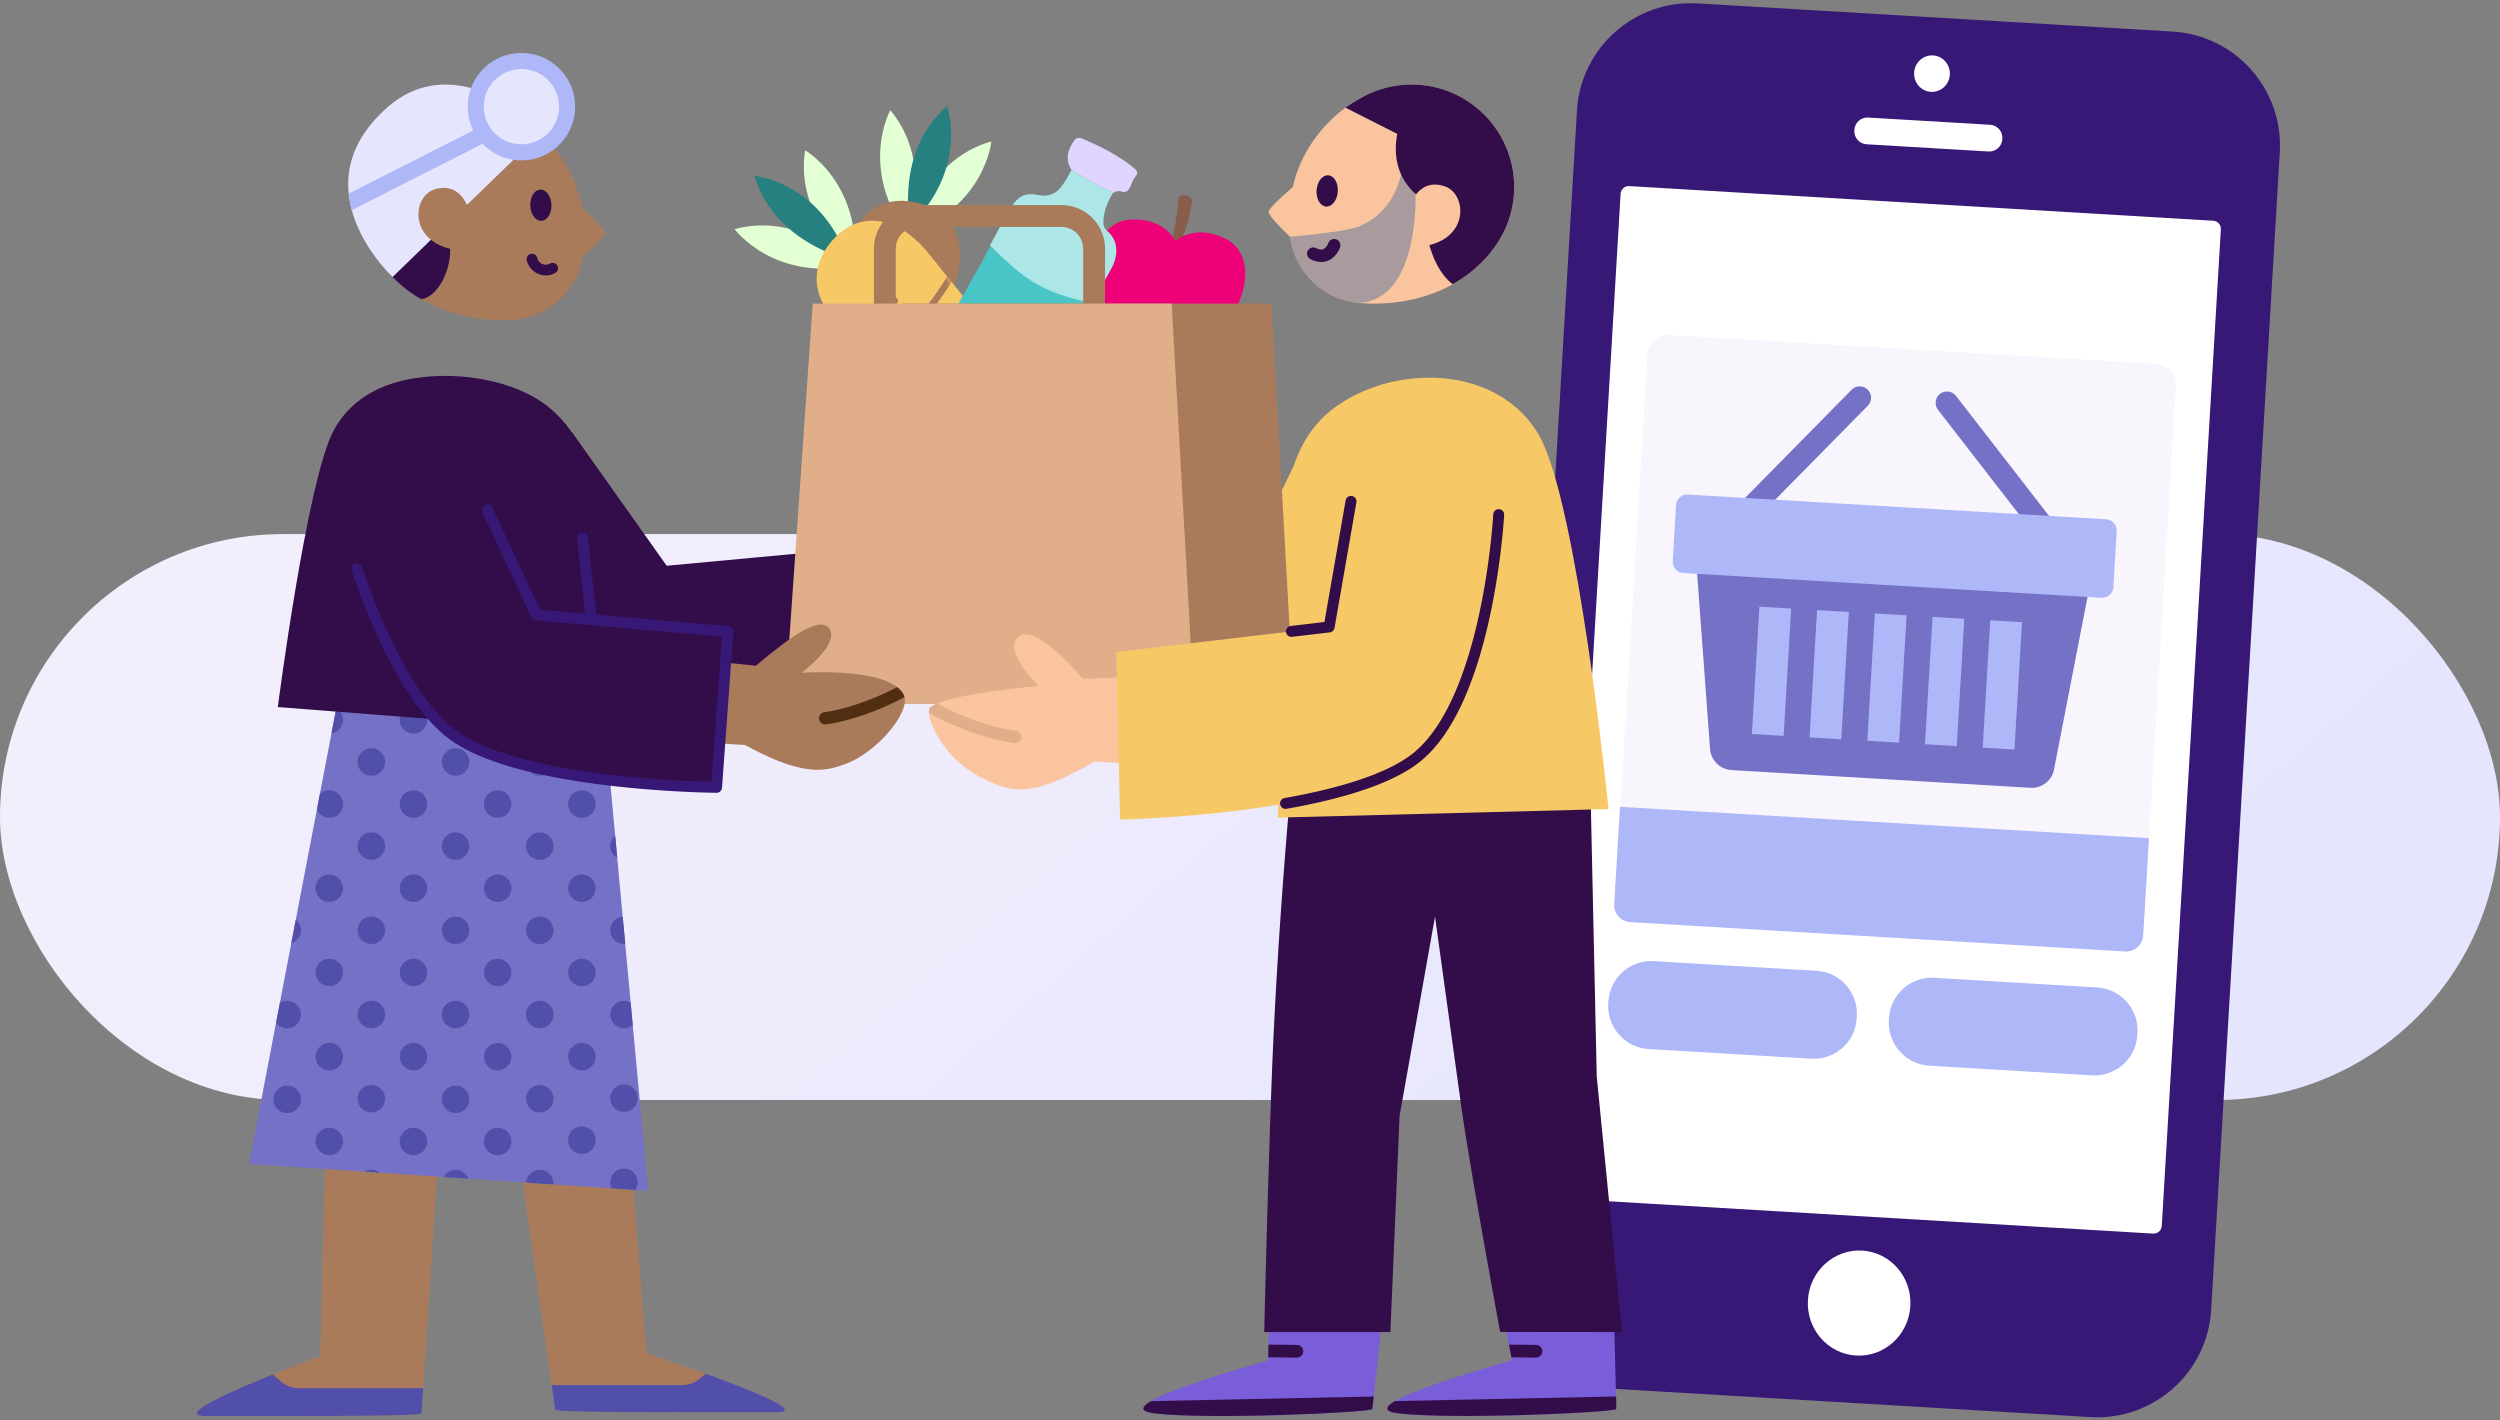 <svg xmlns="http://www.w3.org/2000/svg" fill="none" viewBox="0 0 440 250">
  <rect x="0" y="0" width="440" height="250" fill="#808080" stroke="none"/>
  <g clip-path="url(#a)">
    <rect width="440" height="99.598" y="94" fill="url(#b)" rx="49.799"/>
    <path fill="#381877" d="m284.27 244.442 83.76 4.97c11.01.59 20.44-7.8 21.13-18.81l12.09-203.91c.59-11-7.77-20.42-18.76-21.13L298.73.592c-11.01-.62-20.46 7.75-21.18 18.76l-12.09 203.91c-.62 11.03 7.78 20.49 18.81 21.18Z"/>
    <path fill="#fff" d="M326.66 238.574c-4.978-.295-8.769-4.668-8.467-9.768.302-5.099 4.583-8.994 9.561-8.7 4.979.295 8.77 4.669 8.468 9.768-.303 5.1-4.583 8.995-9.562 8.7Zm13.24-223.41c-1.185-.07-2.088-1.115-2.016-2.333.073-1.218 1.092-2.15 2.277-2.079 1.186.07 2.088 1.115 2.016 2.333-.072 1.219-1.092 2.15-2.277 2.08Z"/>
    <path fill="#fff" fill-rule="evenodd" d="M340.102 11.75c.608.036 1.117.583 1.076 1.276-.041.693-.611 1.176-1.22 1.14-.608-.036-1.117-.583-1.076-1.276.041-.693.611-1.176 1.22-1.14Zm3.072 1.394c.104-1.743-1.192-3.286-2.954-3.39-1.763-.105-3.231 1.274-3.335 3.018-.103 1.743 1.193 3.286 2.955 3.39 1.763.105 3.231-1.274 3.334-3.018Z" clip-rule="evenodd"/>
    <path fill="#fff" d="m328.52 25.392 21.46 1.27c1.27.08 2.35-.89 2.43-2.16v-.11c.08-1.27-.88-2.35-2.15-2.43l-21.46-1.27c-1.27-.08-2.35.89-2.43 2.16v.11c-.08 1.27.88 2.35 2.15 2.43Zm-52.36 185.62 102.81 6.1c.78.04 1.45-.55 1.5-1.33l10.4-175.41c.05-.79-.54-1.47-1.33-1.52l-102.81-6.1c-.78-.04-1.45.55-1.5 1.33l-10.4 175.42c-.04.78.55 1.45 1.33 1.5v.01Z"/>
    <path fill="#AEB7F8" d="m339.559 187.562 28.61 1.7c4.17.25 7.76-2.93 8-7.11l.02-.36a7.558 7.558 0 0 0-7.11-8l-28.61-1.7a7.558 7.558 0 0 0-8 7.11l-.02.36a7.578 7.578 0 0 0 7.11 8Zm-49.389-2.931 28.61 1.7c4.17.25 7.76-2.93 8-7.11l.02-.36a7.558 7.558 0 0 0-7.11-8l-28.61-1.7a7.558 7.558 0 0 0-8 7.11l-.02.36a7.578 7.578 0 0 0 7.11 8Z"/>
    <path fill="#F8F5FD" d="m287.909 158.282 85.72 5.08c2.01.12 3.74-1.42 3.86-3.43l5.46-92.03a3.655 3.655 0 0 0-3.43-3.86l-85.72-5.08a3.655 3.655 0 0 0-3.86 3.43l-5.46 92.03a3.64 3.64 0 0 0 3.41 3.86h.02Z"/>
    <path fill="#AEB7F8" d="m378.22 147.521-1.02 17.11a3.01 3.01 0 0 1-3.18 2.83l-87.09-5.17a3.01 3.01 0 0 1-2.83-3.18l1.02-17.11 93.1 5.52Z"/>
    <path fill="#7471C6" d="M360.279 95.772c.47.03.94-.11 1.34-.42.87-.68 1.03-1.93.36-2.81l-17.72-22.86a2.014 2.014 0 0 0-2.81-.36c-.87.68-1.03 1.93-.36 2.81l17.72 22.86c.37.47.91.74 1.46.77l.01.01Zm-53.4-3.16c-.47-.03-.93-.22-1.28-.57-.79-.78-.8-2.04-.02-2.83l20.3-20.61c.78-.79 2.04-.8 2.83-.02s.8 2.04.02 2.83l-20.3 20.61c-.42.43-.99.63-1.54.59h-.01Zm-2.16 42.919 52.63 3.12c2 .12 3.78-1.26 4.16-3.23l6.54-33.67-69.6-4.13 2.52 34.2c.15 2 1.75 3.58 3.75 3.7v.01Z"/>
    <path fill="#AEB7F8" d="m297.097 87.038 73.561 4.357a2 2 0 0 1 1.878 2.115l-.582 9.823a2 2 0 0 1-2.115 1.878l-73.561-4.358a2 2 0 0 1-1.878-2.114l.582-9.823a2 2 0 0 1 2.115-1.878Zm53.187 22.138 5.59.331-1.327 22.411-5.591-.331 1.328-22.411Zm-10.157-.6 5.59.331-1.328 22.411-5.59-.331 1.328-22.411Zm-10.156-.61 5.591.332-1.328 22.41-5.59-.331 1.327-22.411Zm-10.167-.589 5.591.331-1.328 22.411-5.59-.332 1.327-22.41Zm-10.146-.599 5.59.331-1.327 22.41-5.591-.331 1.328-22.41Z"/>
    <path fill="#AA7B5B" d="m111.111 204.521 2.627 33.663s31.653 10.394 22.837 10.384c-16.745-.019-38.61.087-38.84-.442-.107-.26-6.198-43.595-6.198-43.595h19.574v-.01Z"/>
    <path fill="#524FAA" d="M120.051 243.766a4.932 4.932 0 0 0 3.109-1.107l1.03-.875c8.305 3.002 17.707 6.784 12.395 6.775-16.745-.02-38.61.086-38.841-.443-.02-.048-.27-1.713-.645-4.35h22.962-.01Z"/>
    <path fill="#AA7B5B" d="m56.372 238.685.808-33.625h19.825s-2.733 43.431-2.849 43.701c-.23.548-21.557.433-37.898.462-8.603 0 20.123-10.529 20.123-10.529l-.01-.009Z"/>
    <path fill="#524FAA" d="M74.156 248.761c-.23.548-21.557.433-37.898.462-5.447 0 4.042-4.206 11.75-7.305l1.521 1.3a4.93 4.93 0 0 0 3.109 1.106h21.846c-.183 2.695-.308 4.398-.328 4.446v-.009Z"/>
    <path fill="#7471C6" d="m43.832 204.848 16.158-84.409 46.598 8.537 7.487 80.607-70.243-4.735Z"/>
    <path fill="#524FAA" d="M65.36 151.331a2.415 2.415 0 1 0 0-4.83 2.415 2.415 0 0 0 0 4.83Zm7.41 7.411a2.416 2.416 0 1 0 0-4.832 2.416 2.416 0 0 0 0 4.832Zm-7.41 7.41a2.416 2.416 0 1 0-.001-4.832 2.416 2.416 0 0 0 0 4.832Zm-7.41-7.41a2.416 2.416 0 1 0-.001-4.832 2.416 2.416 0 0 0 0 4.832Zm37.051-7.411a2.415 2.415 0 1 0 0-4.83 2.415 2.415 0 0 0 0 4.83Zm7.41 7.411a2.416 2.416 0 1 0 0-4.833 2.416 2.416 0 0 0 0 4.833Zm-7.41 7.41A2.416 2.416 0 1 0 95 161.32a2.416 2.416 0 0 0 .001 4.832Zm-7.411-7.41a2.416 2.416 0 1 0 0-4.832 2.416 2.416 0 0 0 0 4.832Zm14.821-29.632a2.416 2.416 0 1 0 0-4.831 2.416 2.416 0 0 0 0 4.831Zm-7.41 7.411a2.416 2.416 0 1 0-.001-4.832 2.416 2.416 0 0 0 .001 4.832Zm-7.411-7.411a2.415 2.415 0 1 0 .002-4.83 2.415 2.415 0 0 0-.001 4.83Zm-22.23-7.41a2.415 2.415 0 1 0 0-4.83 2.415 2.415 0 0 0 0 4.83Zm7.41 7.41a2.415 2.415 0 1 0 .001-4.83 2.415 2.415 0 0 0 0 4.83Zm-7.41 7.411a2.416 2.416 0 1 0-.001-4.832 2.416 2.416 0 0 0 0 4.832Zm14.82 0a2.416 2.416 0 1 0 0-4.832 2.416 2.416 0 0 0 0 4.832Zm7.41 7.41a2.416 2.416 0 1 0 0-4.832 2.416 2.416 0 0 0 0 4.832Zm-7.41 7.4a2.415 2.415 0 1 0 .001-4.83 2.415 2.415 0 0 0 0 4.83Zm-7.41-7.4a2.416 2.416 0 1 0 0-4.832 2.416 2.416 0 0 0 0 4.832Zm-19.805 19.805a2.39 2.39 0 0 0-.905-1.867l-.799 4.167a2.414 2.414 0 0 0 1.704-2.3Zm59.272 44.356a2.418 2.418 0 0 0-2.416-2.416 2.423 2.423 0 0 0-2.415 2.416c0 .385.096.741.25 1.058l4.157.279a2.38 2.38 0 0 0 .433-1.337h-.009ZM95 205.888a2.4 2.4 0 0 0-2.395 2.252l4.802.327c0-.048.019-.096.019-.154a2.417 2.417 0 0 0-2.416-2.416l-.01-.009Zm-34.625-79.193c0-.885-.481-1.636-1.184-2.059l-.847 4.436a2.403 2.403 0 0 0 2.03-2.377ZM57.96 139.09c-.655 0-1.232.27-1.665.693l-.52 2.733c.385.838 1.212 1.425 2.184 1.425a2.417 2.417 0 0 0 2.416-2.416 2.423 2.423 0 0 0-2.416-2.415v-.02Zm-7.41 41.892a2.417 2.417 0 0 0 2.415-2.416 2.423 2.423 0 0 0-2.416-2.415c-.471 0-.914.135-1.29.375l-.663 3.455a2.393 2.393 0 0 0 1.953 1.001Zm16.292 25.416a2.399 2.399 0 0 0-1.482-.51 2.42 2.42 0 0 0-1.203.327l2.676.183h.01Zm11.222.76 4.359.298a2.408 2.408 0 0 0-2.242-1.559c-.915 0-1.713.511-2.117 1.271v-.01Zm31.757-26.176c.587 0 1.126-.221 1.54-.568l-.366-3.946a2.312 2.312 0 0 0-1.174-.327 2.417 2.417 0 0 0-2.415 2.416 2.422 2.422 0 0 0 2.415 2.415v.01Zm-2.415-17.246a2.417 2.417 0 0 0 2.415 2.416c.077 0 .145-.019.222-.029l-.443-4.783a2.407 2.407 0 0 0-2.194 2.396Zm0-14.82c0 .905.5 1.684 1.232 2.098l-.366-3.936a2.385 2.385 0 0 0-.866 1.838Zm-4.995-4.985a2.416 2.416 0 1 0 0-4.833 2.416 2.416 0 0 0 0 4.833Zm0 29.641a2.418 2.418 0 0 0 2.416-2.416 2.424 2.424 0 0 0-2.416-2.416 2.424 2.424 0 0 0-2.415 2.416 2.424 2.424 0 0 0 2.415 2.416Zm7.41 22.115a2.416 2.416 0 1 0 0-4.833 2.416 2.416 0 0 0 0 4.833Zm-7.41 7.41a2.416 2.416 0 1 0 0-4.833 2.416 2.416 0 0 0 0 4.833ZM65.36 180.972a2.415 2.415 0 1 0 0-4.83 2.415 2.415 0 0 0 0 4.83Zm7.41 7.42a2.417 2.417 0 0 0 2.416-2.416 2.423 2.423 0 0 0-2.416-2.415 2.423 2.423 0 0 0-2.415 2.415 2.423 2.423 0 0 0 2.415 2.416Zm-7.41 7.4a2.415 2.415 0 1 0 0-4.83 2.415 2.415 0 0 0 0 4.83Zm-4.985-9.825a2.417 2.417 0 0 0-2.416-2.416 2.424 2.424 0 0 0-2.415 2.416 2.423 2.423 0 0 0 2.416 2.415 2.423 2.423 0 0 0 2.415-2.415Zm34.626-4.995a2.415 2.415 0 1 0 0-4.83 2.415 2.415 0 0 0 0 4.83Zm7.41 7.42a2.417 2.417 0 0 0 2.416-2.416 2.423 2.423 0 0 0-2.416-2.415 2.423 2.423 0 0 0-2.415 2.415 2.423 2.423 0 0 0 2.415 2.416Zm-7.41 7.4a2.415 2.415 0 1 0 0-4.83 2.415 2.415 0 0 0 0 4.83Zm-7.411-7.4a2.417 2.417 0 0 0 2.416-2.416 2.423 2.423 0 0 0-2.415-2.415 2.423 2.423 0 0 0-2.416 2.415 2.423 2.423 0 0 0 2.416 2.416Zm-29.63-19.661a2.417 2.417 0 0 0-2.416 2.415 2.424 2.424 0 0 0 2.416 2.416 2.424 2.424 0 0 0 2.415-2.416 2.423 2.423 0 0 0-2.416-2.415Zm22.22-2.579a2.416 2.416 0 1 0 0-4.832 2.416 2.416 0 0 0 0 4.832Zm7.41 7.42a2.418 2.418 0 0 0 2.416-2.416 2.424 2.424 0 0 0-2.415-2.416 2.424 2.424 0 0 0-2.416 2.416 2.424 2.424 0 0 0 2.416 2.416Zm-7.41 7.4a2.415 2.415 0 1 0 .001-4.83 2.415 2.415 0 0 0 0 4.83Zm-7.41-7.4a2.417 2.417 0 0 0 2.416-2.416 2.424 2.424 0 0 0-2.416-2.416 2.424 2.424 0 0 0-2.415 2.416 2.424 2.424 0 0 0 2.415 2.416Zm-22.22 22.326a2.415 2.415 0 1 0 0-4.83 2.415 2.415 0 0 0 0 4.83Zm7.41 7.411a2.416 2.416 0 1 0-.001-4.832 2.416 2.416 0 0 0 0 4.832Zm22.22-7.411a2.415 2.415 0 1 0 .001-4.83 2.415 2.415 0 0 0 0 4.83Zm7.41 7.411a2.416 2.416 0 1 0 0-4.832 2.416 2.416 0 0 0 0 4.832Zm-14.82 0a2.416 2.416 0 1 0 0-4.832 2.416 2.416 0 0 0 0 4.832Z"/>
    <path fill="#AA7B5B" d="M183.525 102.178c-3.06-4.344-17.214-.958-18.393-.665.269-.294 5.551-6.048 3.491-8.392-1.949-2.218-6.22 2.05-11.644 8.632l-21.753 1.678-.167 14.996 22.542-2.604 1.348.42c10.301 3.233 13.699 1.48 16.931-.487 4.966-3.085 9.427-11.037 7.646-13.569l-.001-.009Z"/>
    <path fill="#512E12" d="M183.683 102.511c-.051-.118-.092-.238-.159-.333-.342-.486-.822-.868-1.416-1.171-6.489 5.034-11.73 6.604-11.785 6.624-.576.163-.898.76-.735 1.336a1.073 1.073 0 0 0 1.328.737c.26-.076 5.836-1.736 12.769-7.184l-.002-.009Z"/>
    <path fill="#320D49" d="M80.619 89.144s12.461 27.264 26.114 33.868c13.654 6.603 47.233.74 47.233.74l-2.943-27.313-33.685 3.134-16.683-23.532"/>
    <path fill="#320D49" d="M48.894 124.443s5.091-39.505 9.74-48.503c2.347-4.543 6.62-7.651 12.365-8.989 8.335-1.944 19.893-.366 26.196 5.235 10.249 9.123 6.294 22.49 6.294 22.49l3.445 34.29-58.03-4.523h-.01Z"/>
    <path fill="#381877" fill-rule="evenodd" d="M102.425 93.72a.962.962 0 0 1 1.058.855l2.897 27.312a.963.963 0 1 1-1.914.203l-2.897-27.312a.963.963 0 0 1 .856-1.058Z" clip-rule="evenodd"/>
    <path fill="#AA7B5B" d="M63.628 35.617c.048-9.922 8.132-17.93 18.044-17.881a17.931 17.931 0 0 1 9.893 3.031 24.053 24.053 0 0 1 10.866 15.764c.077.077 3.984 3.657 4.032 4.456.048.798-3.397 3.772-3.946 4.243 0 .25-.086.52-.144.76v.136a13.418 13.418 0 0 1-11.857 10.172s-14.858 1.636-23.356-9.942a17.839 17.839 0 0 1-3.542-10.74h.01Z"/>
    <path fill="#320D49" d="M95.283 38.859c1.025-.034 1.816-1.288 1.766-2.802-.05-1.514-.92-2.714-1.946-2.68-1.025.033-1.816 1.288-1.766 2.802.05 1.514.92 2.714 1.946 2.68Zm.555 9.605a3.446 3.446 0 0 1-3.127-2.637.942.942 0 0 1 .702-1.135.935.935 0 0 1 1.136.702 1.539 1.539 0 0 0 2.252.992.95.95 0 0 1 1.29.365.95.95 0 0 1-.366 1.29c-.28.154-.578.27-.886.346a3.595 3.595 0 0 1-1.01.087l.01-.01ZM93.452 20.69S81.057 26.772 82.23 36.233c-8.546 2.097-3.128 6.544-3.128 6.544.683 3.416-1.453 9.2-4.87 9.883-.125.02 0 0-.038 0 0 0-7.353-3.638-9.768-11.76-2.406-8.122.75-17.38 7.785-21.114 7.035-3.734 17.592-2.195 21.25.895l-.01.01Z"/>
    <path fill="#E5E6FD" d="M69.094 48.753 95.665 22.99s-15.042-15.186-27.6-3.993c-15.85 14.127 1.03 29.756 1.03 29.756Z"/>
    <path fill="#AEB7F8" d="m61.905 36.983 27.13-13.762-1.28-2.53-26.379 13.386c.106 1 .28 1.973.53 2.916v-.01Z"/>
    <path fill="#E5E6FD" d="M91.767 26.82a8.045 8.045 0 1 0 0-16.09 8.045 8.045 0 0 0 0 16.09Z"/>
    <path fill="#AEB7F8" d="M91.161 28.216c-5.206-.337-9.171-4.84-8.834-10.047.336-5.207 4.84-9.171 10.047-8.835 5.206.337 9.171 4.841 8.834 10.047-.337 5.207-4.84 9.172-10.047 8.835Zm1.03-16.052c-3.648-.231-6.804 2.54-7.035 6.188-.231 3.647 2.54 6.804 6.188 7.035 3.647.23 6.804-2.541 7.035-6.188.23-3.648-2.54-6.804-6.188-7.035Z"/>
    <path fill="#AA7B5B" d="M82.23 36.232s-1.414-4.282-5.774-2.896c-4.003 1.27-4.667 9.671 4.34 10.74"/>
    <path fill="#7A5DD8" d="m223.189 239.411.279-12.848 20.297.347c-1.069 10.422-2.156 20.883-2.233 21.085-.221.616-29.14 1.935-38.475.751-9.335-1.184 20.132-9.325 20.132-9.325v-.01Z"/>
    <path fill="#320D49" d="M241.532 247.985c-.221.616-29.14 1.935-38.475.751-2.473-.317-2.204-1.116-.501-2.136l39.236-.818c-.144 1.337-.241 2.146-.26 2.194v.009Zm-13.127-9.055c-.058 0-.115.009-.173.009l-5.033-.058.048-2.232 5.014.058c.616 0 1.116.51 1.107 1.126 0 .558-.424 1.02-.963 1.097Z"/>
    <path fill="#7A5DD8" d="m266.101 239.411-2.473-13.021 20.296.346s.587 21.057.52 21.259c-.222.616-29.141 1.934-38.475.751-9.335-1.184 20.132-9.326 20.132-9.326v-.009Z"/>
    <path fill="#320D49" d="M245.199 248.601a3.076 3.076 0 0 1-.481-.154c-.02 0-.049-.019-.068-.029a1.34 1.34 0 0 1-.289-.163c-.019-.019-.038-.029-.057-.048a.43.43 0 0 1-.116-.183c0-.029-.019-.048-.019-.077 0-.058 0-.116.019-.183.01-.039.029-.067.039-.106.029-.048.057-.106.106-.163a1.74 1.74 0 0 1 .144-.164l.087-.087c.096-.086.202-.183.336-.269.02-.01.029-.019.049-.039.154-.115.336-.231.538-.346l38.947-.809c.029 1.319.039 2.156.029 2.195-.221.616-29.14 1.934-38.475.75a8.377 8.377 0 0 1-.722-.125c-.019 0-.038 0-.058-.009l-.009.009Zm25.291-9.672c-.058 0-.116.01-.174.01l-4.311-.048-.423-2.242 4.763.057a1.117 1.117 0 0 1 .145 2.223Zm-6.467-4.513s-5.332-28.794-6.901-40.121c-1.183-8.565-4.561-32.971-4.561-32.971l-6.236 35.098-1.617 38.023h-22.202s.501-21.981 1.261-43.056c1.058-29.535 3.926-58.406 3.926-58.406l52.055-2.233 1.28 58.724 4.446 44.971"/>
    <path fill="#F6C866" d="M211.615 137.663c.999-6.314 1.493-13.013 1.93-18.921.339-4.637.896-9.595.896-9.595l15.465-31.67 3.67-.87 7.902 16.843a1.418 1.418 0 0 1 2.568.962c-.121 1.219-3.142 30.009-16.971 40.927-1.516 1.196-3.101 2.13-4.761 2.811-2.952 1.208-6.128 1.591-9.481 1.145l-1.442-.195.224-1.431v-.006Z"/>
    <path fill="#F6C866" d="M227.406 99.72c-.247-1.002-1.149-5.02-.976-9.955.264-7.54 2.94-13.586 7.753-17.49 5.88-4.712 14.679-6.813 22.414-5.341 6.329 1.202 11.406 4.648 14.289 9.703 6.817 11.948 12.215 65.757 12.215 65.757l-58.222 1.505 2.527-44.179Z"/>
    <path fill="#E3FFD4" d="M159.671 41.229s4.849-12.452-2.975-21.837c0 0-5.595 10.076 2.97 21.835l.005.002Z"/>
    <path fill="#E3FFD4" d="M159.716 41.243s3.017-13.018 14.765-16.358c0 0-1.06 11.476-14.765 16.358Z"/>
    <path fill="#25807F" d="M160.182 39.735s-2.753-13.075 6.503-21.056c0 0 3.87 10.859-6.503 21.056Z"/>
    <path fill="#AA7B5B" d="M162.254 35.917c-7.481-2.31-12.774 2.514-13.846 10.599-1.64 12.4-6.435 35.879-1.368 37.443 4.453 1.376 14.345-20.529 19.983-31.694 3.679-7.28 2.21-14.193-4.774-16.35l.005.002Z"/>
    <mask id="c" width="25" height="50" x="144" y="35" maskUnits="userSpaceOnUse" style="mask-type:alpha">
      <path fill="#FFB03E" d="M162.254 35.917c-7.481-2.31-12.774 2.514-13.846 10.599-1.64 12.4-6.435 35.879-1.368 37.443 4.453 1.376 14.345-20.529 19.983-31.694 3.679-7.28 2.21-14.193-4.774-16.35l.005.002Z"/>
    </mask>
    <g mask="url(#c)">
      <path fill="#AA7B5B" d="M148.408 46.516s3.559 2.208 8.595 3.763Z"/>
      <path fill="#AA7B5B" fill-rule="evenodd" d="M147.911 46.207a.585.585 0 0 1 .805-.188l-.308.497.308-.497h.002l.006.005.028.017.117.07a36.4 36.4 0 0 0 2.206 1.179 42.378 42.378 0 0 0 6.101 2.43.585.585 0 0 1-.345 1.117 43.6 43.6 0 0 1-6.272-2.498 37.79 37.79 0 0 1-1.802-.944c-.21-.118-.373-.213-.484-.278l-.127-.076a1.408 1.408 0 0 0-.033-.02l-.009-.006-.004-.002.308-.497-.308.497a.585.585 0 0 1-.189-.806Z" clip-rule="evenodd"/>
      <path fill="#AA7B5B" d="M159.072 56.506c2.3.505 4.286.786 5.399.919Z"/>
      <path fill="#AA7B5B" fill-rule="evenodd" d="M165.051 57.494a.584.584 0 0 1-.649.511 58.456 58.456 0 0 1-5.455-.928.585.585 0 1 1 .25-1.142c2.277.5 4.245.778 5.343.91.321.038.55.329.511.65Z" clip-rule="evenodd"/>
      <path fill="#AA7B5B" d="M146.71 57.9a43.18 43.18 0 0 0 4.947 2.187Z"/>
      <path fill="#AA7B5B" fill-rule="evenodd" d="M146.192 57.63a.585.585 0 0 1 .789-.248 42.588 42.588 0 0 0 4.878 2.157.585.585 0 1 1-.405 1.097 43.718 43.718 0 0 1-5.014-2.218.585.585 0 0 1-.248-.789Z" clip-rule="evenodd"/>
      <path fill="#AA7B5B" d="M146.036 63.297a42.98 42.98 0 0 0 6.186 2.464Z"/>
      <path fill="#AA7B5B" fill-rule="evenodd" d="M145.512 63.04a.584.584 0 0 1 .782-.268 42.435 42.435 0 0 0 6.1 2.43.585.585 0 1 1-.345 1.118 43.592 43.592 0 0 1-6.27-2.498.584.584 0 0 1-.267-.783Z" clip-rule="evenodd"/>
      <path fill="#AA7B5B" d="M152.611 71.592c1.557.398 3.045.697 4.303.913Z"/>
      <path fill="#AA7B5B" fill-rule="evenodd" d="M157.49 72.605a.584.584 0 0 1-.675.477 56.493 56.493 0 0 1-4.349-.923.585.585 0 0 1 .29-1.133c1.539.393 3.011.689 4.257.903a.585.585 0 0 1 .477.676Z" clip-rule="evenodd"/>
    </g>
    <path fill="#E3FFD4" d="M150.369 46.733s-9.292-9.602-21.086-6.409c0 0 6.822 9.29 21.083 6.413l.003-.004Z"/>
    <path fill="#E3FFD4" d="M150.401 46.698s-10.571-8.174-8.704-20.244c0 0 9.987 5.752 8.704 20.244Z"/>
    <path fill="#25807F" d="M149.225 45.645s-13.031-2.954-16.421-14.696c0 0 11.483 1.014 16.421 14.696Z"/>
    <path fill="#F6C866" d="M146.62 42.17c-5.221 5.833-3.046 12.657 3.854 17.005 10.584 6.665 29.92 20.82 33.456 16.869 3.109-3.474-12.669-21.604-20.463-31.387-5.081-6.381-11.976-7.93-16.851-2.484l.004-.004Z"/>
    <mask id="d" width="42" height="39" x="143" y="38" maskUnits="userSpaceOnUse" style="mask-type:alpha">
      <path fill="#FFB03E" d="M146.62 42.17c-5.221 5.833-3.046 12.657 3.854 17.005 10.584 6.665 29.92 20.82 33.456 16.869 3.109-3.474-12.669-21.604-20.463-31.387-5.081-6.381-11.976-7.93-16.851-2.484l.004-.004Z"/>
    </mask>
    <g mask="url(#d)">
      <path fill="#AA7B5B" d="M150.474 59.175s3.492-2.313 7.006-6.241Z"/>
      <path fill="#AA7B5B" fill-rule="evenodd" d="M149.986 59.498a.585.585 0 0 1 .165-.81l.323.487-.323-.488h.001l.006-.005.028-.018.112-.077a36.09 36.09 0 0 0 1.992-1.513 42.36 42.36 0 0 0 4.755-4.53.584.584 0 1 1 .871.78 43.56 43.56 0 0 1-4.888 4.656 37.374 37.374 0 0 1-2.064 1.568l-.122.084-.033.022-.009.006-.003.002-.323-.487.323.487a.586.586 0 0 1-.811-.164Z" clip-rule="evenodd"/>
      <path fill="#AA7B5B" d="M164.003 53.653a58.215 58.215 0 0 0 3.088-4.523Z"/>
      <path fill="#AA7B5B" fill-rule="evenodd" d="M167.396 48.632a.584.584 0 0 1 .193.803 58.573 58.573 0 0 1-3.12 4.57.585.585 0 1 1-.933-.704 57.316 57.316 0 0 0 3.056-4.476.585.585 0 0 1 .804-.193Z" clip-rule="evenodd"/>
      <path fill="#AA7B5B" d="M160.111 65.468a43.12 43.12 0 0 0 4.052-3.582Z"/>
      <path fill="#AA7B5B" fill-rule="evenodd" d="M159.649 65.826a.584.584 0 0 1 .104-.82 42.371 42.371 0 0 0 3.996-3.533.585.585 0 0 1 .828.826 43.715 43.715 0 0 1-4.108 3.632.585.585 0 0 1-.82-.105Z" clip-rule="evenodd"/>
      <path fill="#AA7B5B" d="M164.734 68.333a43.006 43.006 0 0 0 4.821-4.593Z"/>
      <path fill="#AA7B5B" fill-rule="evenodd" d="M164.281 68.703a.585.585 0 0 1 .083-.823 42.338 42.338 0 0 0 4.755-4.53.585.585 0 0 1 .872.78 43.595 43.595 0 0 1-4.888 4.656.584.584 0 0 1-.822-.084Z" clip-rule="evenodd"/>
      <path fill="#AA7B5B" d="M175.016 65.82a56.034 56.034 0 0 0 2.626-3.53Z"/>
      <path fill="#AA7B5B" fill-rule="evenodd" d="M177.972 61.809a.585.585 0 0 1 .152.812 56.87 56.87 0 0 1-2.653 3.567.586.586 0 0 1-.909-.736 55.503 55.503 0 0 0 2.597-3.492.585.585 0 0 1 .813-.151Z" clip-rule="evenodd"/>
    </g>
    <path fill="#885D4C" d="M206.169 42.702s.985-3.586 1.222-8.011c0 0 1.126-1.056 2.482.495 0 0-.702 4.867-2.401 7.991-1.698 3.125-1.303-.475-1.303-.475Z"/>
    <path fill="#EE0079" d="M215.473 41.897c-5.415-2.518-8.609.556-8.609.556s-1.769-4.065-7.736-3.817c-5.963.248-7.837 7.758-6.077 13.488 1.76 5.731 3.49 7.936 6.439 8.528 2.481.499 3.832-.425 3.832-.425s.889 1.374 3.376 1.863c2.951.581 5.39-.788 9.218-5.404 3.825-4.616 4.975-12.27-.436-14.788h-.007Z"/>
    <path fill="#48C5C4" d="m192.151 53.362-6.537 11.596-.899-.119c-.229-.16-.438-.376-.688-.474-2.767-1.086-5.352-2.522-7.936-3.977-2.676-1.503-5.249-3.163-7.839-4.805-.147-.097-.294-.2-.441-.298.947-2.149 2.178-4.147 3.298-6.21 1.059-1.953 2.286-3.81 3.182-5.846.257.03.513.065.769.096.054.25.196.4.427.541 3.375 2.062 6.698 4.217 10.233 5.996 1.913.963 3.787 2.01 5.818 2.72.353.143.446.49.618.776l-.005.005Z"/>
    <path fill="#ACE6E6" d="M178.061 36.333c-1.376 2.234-2.561 4.565-3.83 6.854 5.671 5.551 8.521 8.194 17.86 10.129 1.203-2.066 2.485-4.088 3.59-6.207 1.204-2.32 1.131-4.804-.819-6.47-.551-.472-.693-1.015-.664-1.707.077-1.819.74-3.423 1.664-4.947-.803-.74-1.914-.85-2.809-1.404-1.481-.915-2.986-1.789-4.48-2.68-.563 1.143-1.188 2.262-2.018 3.227-1.079 1.255-2.504 1.51-4.071 1.16-1.992-.447-3.362.334-4.423 2.045Z"/>
    <path fill="#E0D5FF" d="M195.863 33.985c-.799-.735-1.915-.846-2.809-1.404-1.477-.915-2.982-1.788-4.48-2.68-1.18-1.885-.647-3.61.537-5.236.493-.676 1.228-.334 1.758-.105 3.043 1.32 5.994 2.816 8.587 4.918.54.435 1.065.874.335 1.673-.407.45-.572 1.124-.839 1.7-.323.688-.778 1.127-1.603.855-.55-.182-1.025.016-1.486.279Z"/>
    <path fill="#ACE6E6" d="M167.751 55.238c.147.098.294.2.441.298-1.148 2.105-2.297 4.215-3.455 6.318-.984 1.788-.637 4.364.834 5.582 3.168 2.624 6.611 4.8 10.661 5.74 1.843.426 3.474.069 4.621-1.723a78.261 78.261 0 0 0 3.802-6.665l.899.118c-1.235 2.542-2.717 4.951-4.007 7.453-1.037 2.018-4.193 2.886-6.099 2.105-2.645-1.084-5.312-2.136-7.681-3.78-1.118-.777-2.252-1.54-3.292-2.417-1.36-1.143-1.926-4.039-1.022-5.854 1.165-2.328 2.522-4.564 3.813-6.826.089-.158.312-.234.476-.35l.009.001Z"/>
    <path fill="#E5E6FD" d="M184.655 64.793a76.406 76.406 0 0 1-3.802 6.665c-1.147 1.791-2.779 2.149-4.622 1.722-4.054-.944-7.491-3.12-10.66-5.74-1.471-1.217-1.814-3.792-.834-5.58 1.153-2.105 2.301-4.21 3.455-6.319 2.59 1.637 5.162 3.302 7.839 4.8 2.584 1.45 5.17 2.886 7.936 3.977.255.099.459.315.688.475Z"/>
    <path fill="#AA7B5B" fill-rule="evenodd" d="M161.505 39.94a3.849 3.849 0 0 0-3.849 3.85v13.8h-3.85v-13.8a7.699 7.699 0 0 1 7.699-7.7h25.283a7.699 7.699 0 0 1 7.699 7.7v11.997h-3.849V43.789a3.85 3.85 0 0 0-3.85-3.85h-25.283Z" clip-rule="evenodd"/>
    <path fill="#AA7B5B" d="M155.694 123.821h72.028l-3.945-70.382h-64.933l-3.15 70.382Z"/>
    <path fill="#E0AE88" d="M138.133 123.821h72.028l-3.945-70.382h-63.177l-4.906 70.382Z"/>
    <path fill="#FAC59E" d="M192.683 134.022c-11.308 6.4-14.387 5.957-21.403 2.06-5.726-3.619-8.392-9.874-7.67-11.433 2.175-2.493 19.18-3.917 19.18-3.917s-5.919-5.784-3.898-8.295c1.858-2.31 6.005.664 11.732 7.025l19.468-.703 3.07 16.697-20.479-1.443v.009Z"/>
    <path fill="#E0AE88" d="M163.61 124.649c.25-.289.712-.568 1.319-.828 7.824 4.186 13.752 4.793 13.819 4.793.597.057 1.03.577.982 1.174a1.074 1.074 0 0 1-1.174.972c-.289-.029-6.631-.655-15.042-5.255-.029-.365 0-.664.106-.875l-.01.019Z"/>
    <path fill="#F6C866" d="m238.114 83.054-4.185 27.289-37.464 4.413.674 29.487s38.716-.78 51.785-10.625c13.069-9.845 14.847-43.047 14.847-43.047"/>
    <path fill="#320D49" fill-rule="evenodd" d="M237.944 87.296a.962.962 0 0 0-1.113.783l-3.728 21.392-5.931.699a.961.961 0 1 0 .225 1.911l6.644-.782a.963.963 0 0 0 .835-.791l3.851-22.099a.963.963 0 0 0-.783-1.113Zm25.878 2.314a.962.962 0 0 0-1.012.91l.961.05.961.052a.963.963 0 0 0-.91-1.012Zm-.051.96.961.052v.007l-.002.02-.004.074-.018.286c-.016.25-.042.616-.08 1.084-.075.937-.196 2.283-.383 3.928-.373 3.288-1.009 7.78-2.057 12.587-1.047 4.802-2.511 9.944-4.552 14.522-2.035 4.566-4.68 8.655-8.134 11.257-5.203 3.919-14.169 6.386-23.076 7.963a.962.962 0 0 1-.335-1.895c8.906-1.577 17.454-3.99 22.253-7.605 3.081-2.321 5.56-6.074 7.534-10.503 1.968-4.416 3.399-9.42 4.43-14.15 1.03-4.725 1.656-9.149 2.025-12.393.184-1.622.303-2.947.377-3.864.036-.46.062-.816.078-1.058l.017-.273.004-.069.001-.016v-.005l.961.051Z" clip-rule="evenodd"/>
    <path fill="#AA7B5B" d="M159.075 122.345c-2.232-4.822-16.764-4.023-17.977-3.946.318-.24 6.544-4.956 4.937-7.631-1.52-2.531-6.486.904-13.001 6.409l-21.702-2.242-2.848 14.724 22.644 1.472 1.251.655c9.557 5.023 13.214 3.907 16.746 2.55 5.437-2.146 11.25-9.171 9.95-11.982v-.009Z"/>
    <path fill="#512E12" d="M159.171 122.701c-.029-.125-.048-.25-.096-.356-.25-.539-.654-1.001-1.184-1.405-7.285 3.792-12.722 4.398-12.78 4.407a1.074 1.074 0 0 0-.962 1.184 1.073 1.073 0 0 0 1.174.963c.269-.029 6.053-.665 13.848-4.783v-.01Z"/>
    <path fill="#320D49" d="M60.164 91.106s7.38 29.054 19.632 37.995c12.25 8.94 46.338 9.181 46.338 9.181l1.992-27.399-33.702-2.945L82.22 81.8"/>
    <path fill="#381877" fill-rule="evenodd" d="M85.365 88.868a.962.962 0 0 1 1.28.465l8.397 17.983 33.148 2.897a.962.962 0 0 1 .876 1.028l-1.992 27.399a.961.961 0 0 1-.966.892l.006-.962-.006.962h-.027l-.076-.001-.291-.003a175.566 175.566 0 0 1-5.163-.174 194.902 194.902 0 0 1-13.123-1.066c-5.052-.592-10.508-1.466-15.485-2.761-4.958-1.29-9.525-3.019-12.734-5.36-4.14-3.025-7.675-8.177-10.551-13.647-2.89-5.493-5.172-11.417-6.768-16.095a.963.963 0 0 1 1.821-.622c1.58 4.628 3.825 10.45 6.65 15.822 2.837 5.395 6.204 10.227 9.983 12.987 2.917 2.128 7.205 3.783 12.084 5.052 4.86 1.265 10.222 2.127 15.224 2.712a192.973 192.973 0 0 0 17.569 1.217l1.857-25.545-32.757-2.862a.964.964 0 0 1-.788-.552L84.9 90.147a.962.962 0 0 1 .465-1.28Z" clip-rule="evenodd"/>
    <path fill="#FAC59E" d="M266.479 33.547c.339-9.955-7.457-18.302-17.411-18.642a17.956 17.956 0 0 0-10.047 2.654c-2.506 1.267-9.412 6.253-11.506 15.39-.092.074-4.141 3.518-4.233 4.317-.092.743 3.251 3.912 3.792 4.417.037.257.065.514.111.77 0 .047.009.084.018.13l.018.018c1.139 5.574 5.721 9.936 11.507 10.661 0 0 14.839 2.232 23.811-9.063l-.018-.019a17.912 17.912 0 0 0 3.958-10.633Z"/>
    <path fill="#7F859D" d="M238.884 39.956c6.813-2.59 7.723-9.523 7.723-9.523.89-9.228 2.525 2.59 2.525 2.59s1.083 19.698-9.927 20.285c-.312-.027-.487-.055-.487-.055-5.785-.734-10.367-5.096-11.506-10.67l-.018-.019s-.009-.082-.019-.128a11.358 11.358 0 0 1-.11-.772s9.33-.78 11.819-1.726v.018Z" opacity=".65"/>
    <path fill="#320D49" d="M236.808 18.955c.882-.643 1.653-1.12 2.213-1.405a17.934 17.934 0 0 1 10.047-2.654c9.954.34 17.75 8.687 17.411 18.641a17.868 17.868 0 0 1-3.958 10.634l.018.019a23.1 23.1 0 0 1-6.85 5.822c-1.35-.965-4.941-4.482-5.253-14.941 0 0-6.07-3.232-4.518-11.506l-9.11-4.62v.01Z"/>
    <path fill="#FAC59E" d="M249.15 34.309c.827-1.12 2.471-2.47 5.216-1.479 3.958 1.424 4.316 9.881-4.775 10.607"/>
    <path fill="#320D49" d="M233.389 36.35c-1.032-.073-1.78-1.363-1.672-2.88.109-1.519 1.033-2.689 2.065-2.615 1.032.074 1.781 1.364 1.672 2.881-.108 1.518-1.033 2.688-2.065 2.614Z"/>
    <path fill="#fff" d="M234.806 43.152s-.927 2.856-3.71 1.46Z"/>
    <path fill="#320D49" d="M233.411 45.98c.128-.036.238-.073.348-.12 1.497-.623 2.039-2.185 2.094-2.36a1.105 1.105 0 0 0-.707-1.386 1.094 1.094 0 0 0-1.377.698c-.074.22-.377.827-.864 1.029-.349.137-.78.073-1.313-.193a1.095 1.095 0 0 0-.982 1.956c1.184.597 2.139.57 2.801.376Z"/>
  </g>
  <defs>
    <linearGradient id="b" x1="360.594" x2="199.964" y1="182.99" y2="-1.566" gradientUnits="userSpaceOnUse">
      <stop stop-color="#E5E6FD"/>
      <stop offset="1" stop-color="#F2EEFC"/>
    </linearGradient>
    <clipPath id="a">
      <path fill="#fff" d="M0 0h440v250H0z"/>
    </clipPath>
  </defs>
</svg>
